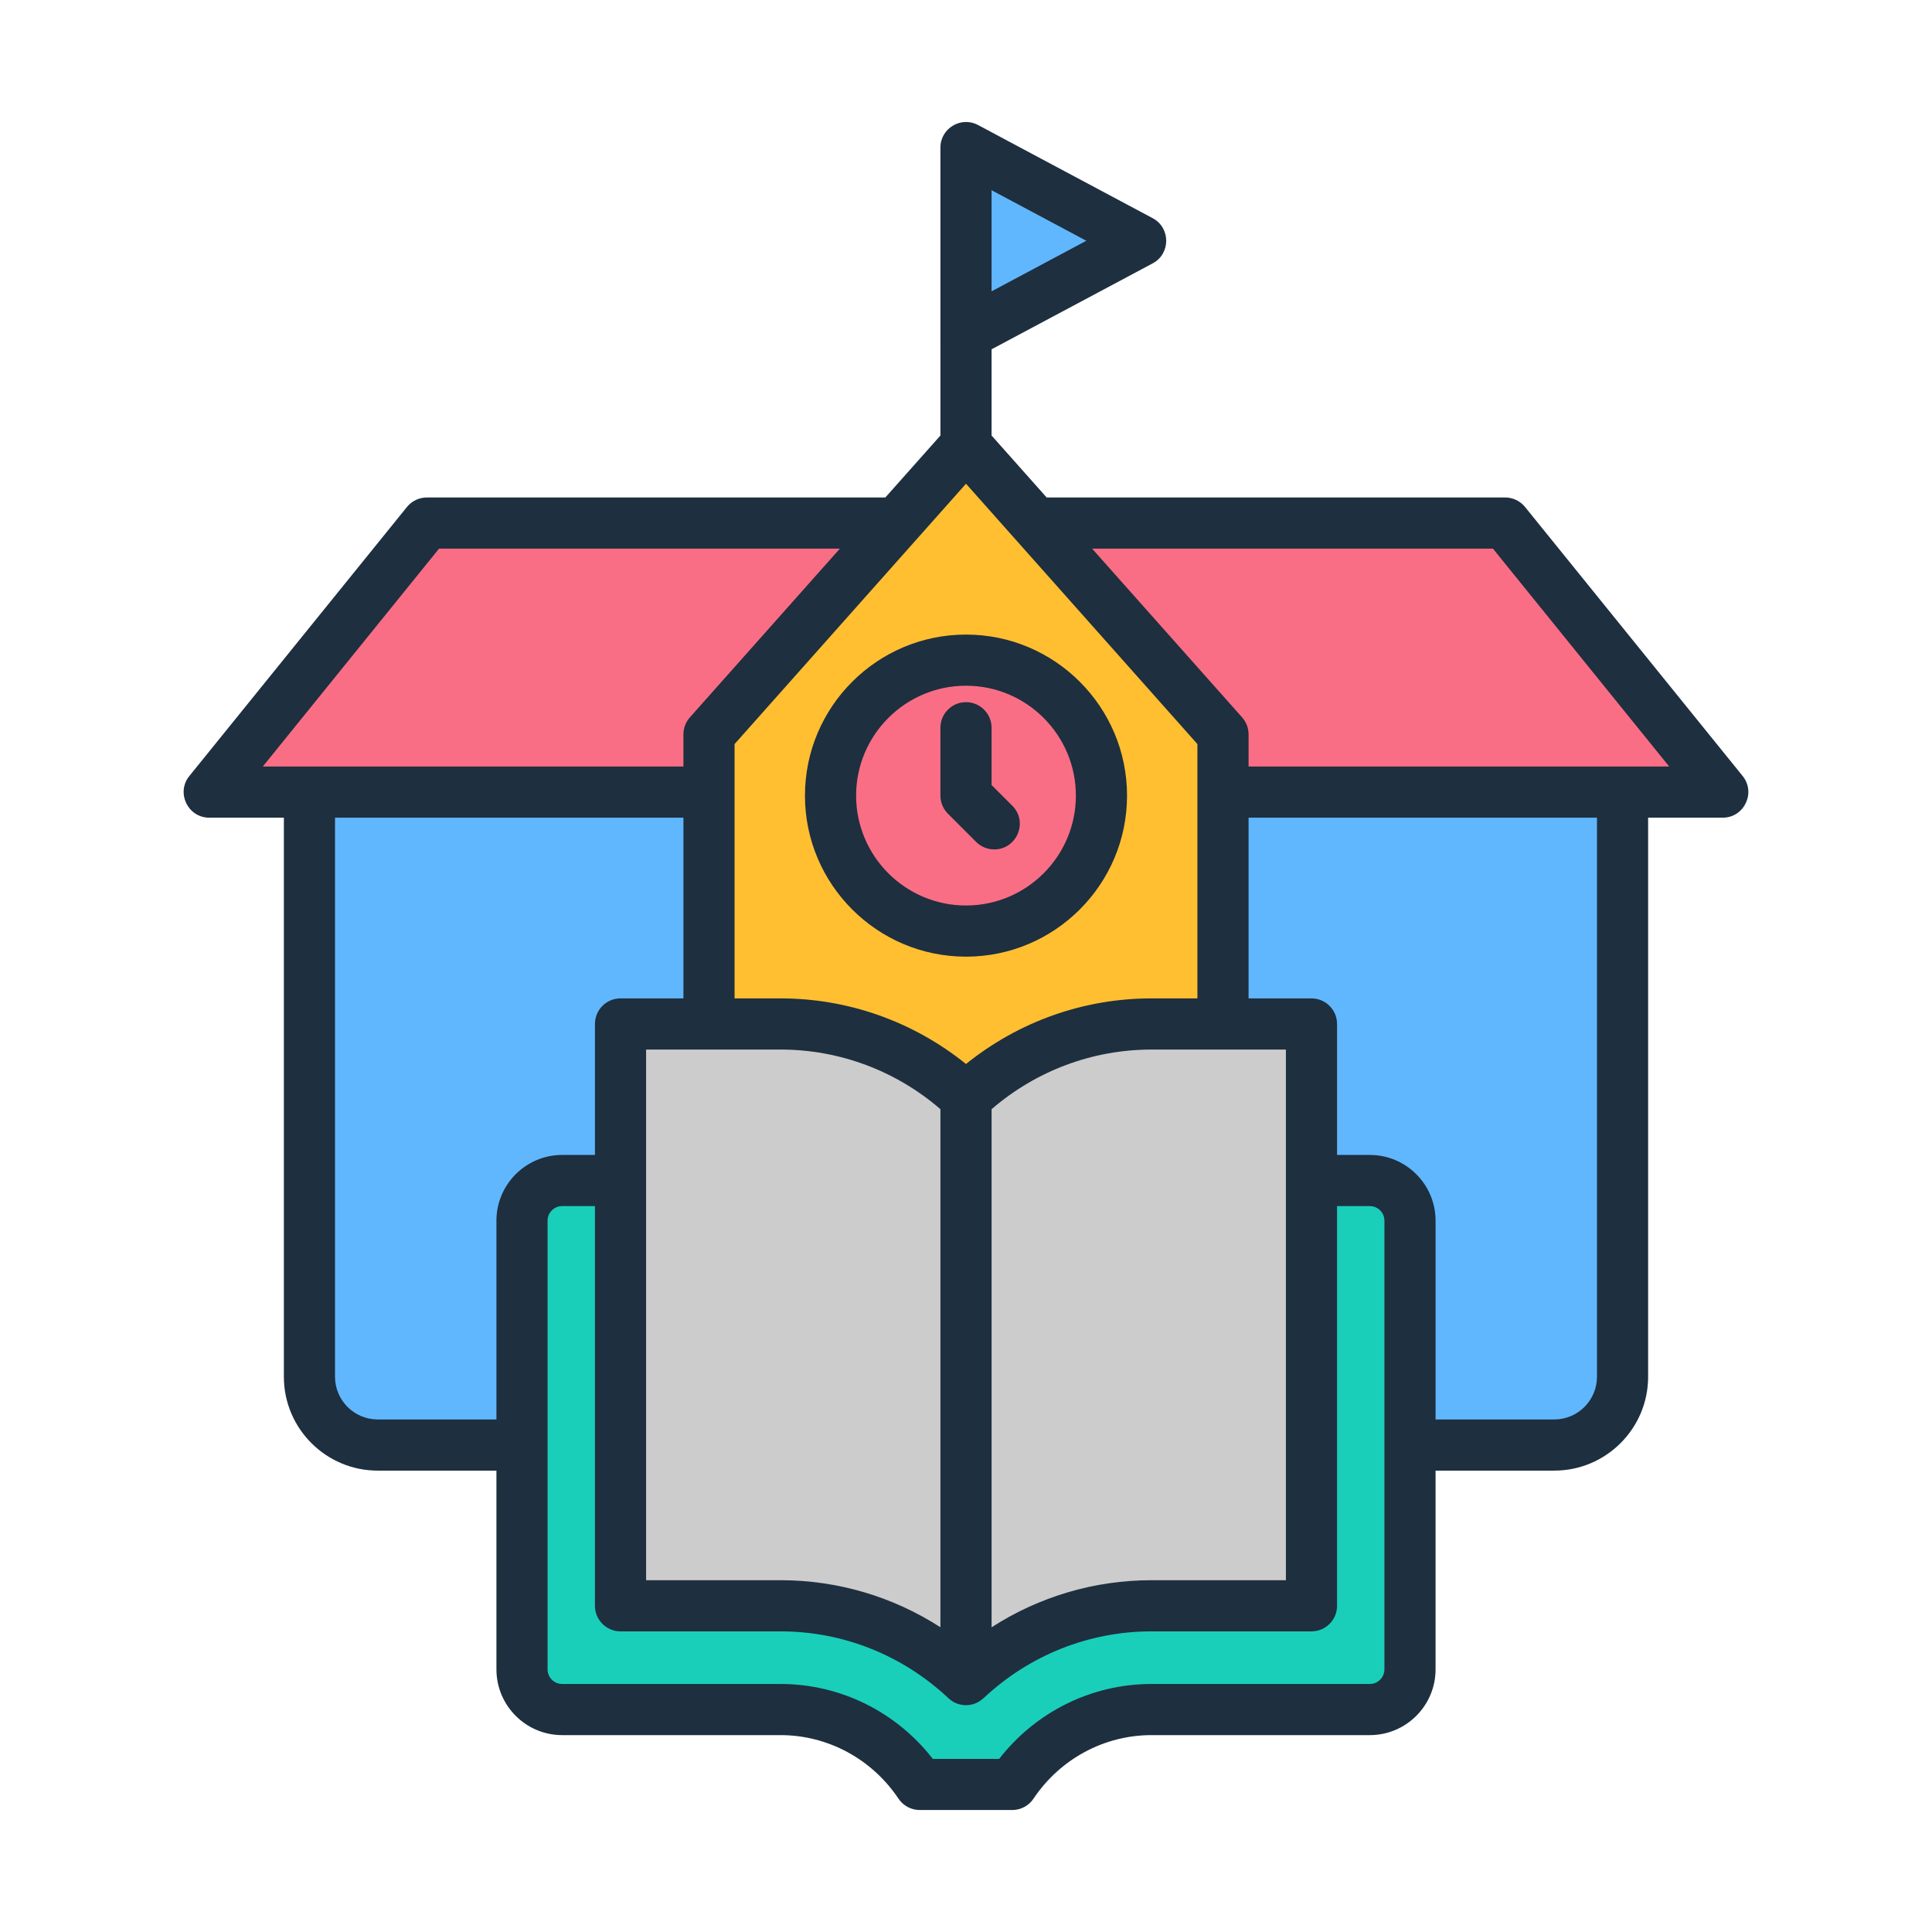 <svg id="Layer_1" enable-background="new 0 0 500 500" viewBox="0 0 500 500" xmlns="http://www.w3.org/2000/svg"><g clip-rule="evenodd" fill-rule="evenodd"><path d="m80.091 200.393h339.832v155.886c0 9.717-7.95 17.667-17.667 17.667h-304.498c-9.717 0-17.667-7.95-17.667-17.667z" fill="#60b7fe"/><path d="m389.54 135.339 56.318 69.629c-130.568 0-261.135 0-391.703 0l56.318-69.629z" fill="#fa6e85"/><path d="m183.495 190.026 66.512-74.825 66.511 74.825v125.748h-133.023z" fill="#ffbf31"/><path d="m145.493 305.491h209.027c5.724 0 10.392 4.668 10.392 10.392v116.127c0 5.724-4.668 10.392-10.392 10.392h-56.504c-14.955 0-28.237 7.731-36.041 19.383h-23.937c-7.803-11.652-21.086-19.383-36.041-19.383h-56.504c-5.724 0-10.392-4.668-10.392-10.392v-116.127c0-5.724 4.668-10.392 10.392-10.392z" fill="#19cfba"/><path d="m339.416 264.977h-41.401c-18.524 0-35.43 7.274-48.009 19.104l-12.364 10.974-.033 111.751 12.397 27.848c12.579-11.83 29.485-19.104 48.009-19.104h41.401z" fill="#ccc"/><path d="m160.597 264.977h41.401c18.524 0 35.43 7.274 48.009 19.104v150.574c-12.579-11.83-29.485-19.104-48.009-19.104h-41.401z" fill="#ccc"/><path d="m295.213 62.285-45.207-24.116v48.233z" fill="#60b7fe"/><ellipse cx="250.006" cy="205.878" fill="#fa6e85" rx="35.058" ry="35.058" transform="matrix(.23 -.973 .973 .23 -7.804 401.896)"/><path d="m250.001 181.718c3.654 0 6.618 2.968 6.618 6.623v14.822l5.367 5.365c4.18 4.179 1.164 11.301-4.681 11.301-1.694 0-3.388-.645-4.679-1.94l-7.306-7.305c-1.242-1.24-1.939-2.922-1.939-4.678v-17.564c-.001-3.655 2.963-6.624 6.62-6.624zm28.437 24.187c0-15.684-12.757-28.441-28.438-28.441s-28.438 12.757-28.438 28.441c0 15.679 12.757 28.436 28.438 28.436s28.438-12.757 28.438-28.436zm-70.115 0c0 22.979 18.696 41.677 41.677 41.677s41.675-18.698 41.675-41.677c0-22.984-18.694-41.677-41.675-41.677s-41.677 18.693-41.677 41.677zm114.807-7.53v-8.323c0-1.618-.594-3.185-1.672-4.397l-38.818-43.668h103.734l45.611 56.388zm90.167 157.929c0 6.093-4.956 11.052-11.049 11.052h-30.724v-51.448c0-9.379-7.631-17.011-17.011-17.011h-8.485v-33.893c0-3.659-2.963-6.623-6.618-6.623h-16.28v-46.77h90.167zm-55.01 75.731v-116.127c0-2.078-1.692-3.77-3.774-3.77h-8.485v103.44c0 3.655-2.963 6.618-6.618 6.618h-41.402c-16.167 0-31.606 6.143-43.474 17.306l-.011-.014c-2.545 2.415-6.509 2.415-9.059.014-11.868-11.162-27.307-17.306-43.474-17.306h-41.4c-3.655 0-6.618-2.963-6.618-6.618v-103.44h-8.485c-2.081 0-3.774 1.691-3.774 3.77v116.128c0 2.079 1.692 3.775 3.774 3.775h56.505c15.45 0 29.934 7.18 39.419 19.384h17.178c9.486-12.204 23.969-19.384 39.419-19.384h56.505c2.082-.001 3.774-1.697 3.774-3.776zm-260.535-64.68c-6.092 0-11.049-4.959-11.049-11.052v-144.692h90.167v46.77h-16.28c-3.655 0-6.618 2.963-6.618 6.623v33.893h-8.485c-9.38 0-17.011 7.632-17.011 17.011v51.448h-30.724zm15.873-225.369h103.735l-38.818 43.668c-1.078 1.212-1.673 2.779-1.673 4.397v8.323h-108.854zm167.519-79.677-24.524 13.085-.002-26.169zm-79.152 209.313c15.236 0 29.825 5.457 41.391 15.43v134.079c-12.293-7.918-26.587-12.176-41.391-12.176h-34.782v-137.333zm107.899-13.241v-65.813l-59.891-67.38-59.893 67.38v65.813h11.884c17.552 0 34.378 6.001 48.009 16.979 13.63-10.978 30.454-16.979 48.008-16.979zm-53.271 28.676v134.088c12.291-7.923 26.581-12.19 41.389-12.19h34.782v-137.333h-34.782c-15.238 0-29.825 5.466-41.389 15.435zm194.379-86.226-56.319-69.63c-1.256-1.553-3.149-2.457-5.147-2.457h-118.66l-14.253-16.034v-22.31l41.702-22.247c4.658-2.487 4.661-9.194 0-11.683l-45.208-24.118c-4.398-2.345-9.734.858-9.734 5.844l.002 74.515-14.255 16.034h-118.661c-1.998 0-3.889.903-5.145 2.457l-56.319 69.63c-3.488 4.31-.398 10.78 5.147 10.78h19.317v144.693c0 13.393 10.894 24.288 24.286 24.288h30.724v51.443c0 9.379 7.631 17.011 17.011 17.011h56.505c12.226 0 23.643 6.148 30.54 16.449 1.23 1.835 3.291 2.936 5.5 2.936h23.936c2.207 0 4.271-1.102 5.498-2.936 6.899-10.301 18.316-16.449 30.542-16.449h56.505c9.38 0 17.011-7.632 17.011-17.011v-51.443h30.724c13.393 0 24.286-10.895 24.286-24.288v-144.694h19.317c5.546 0 8.634-6.468 5.148-10.78z" fill="#1e2f3f"/></g></svg>